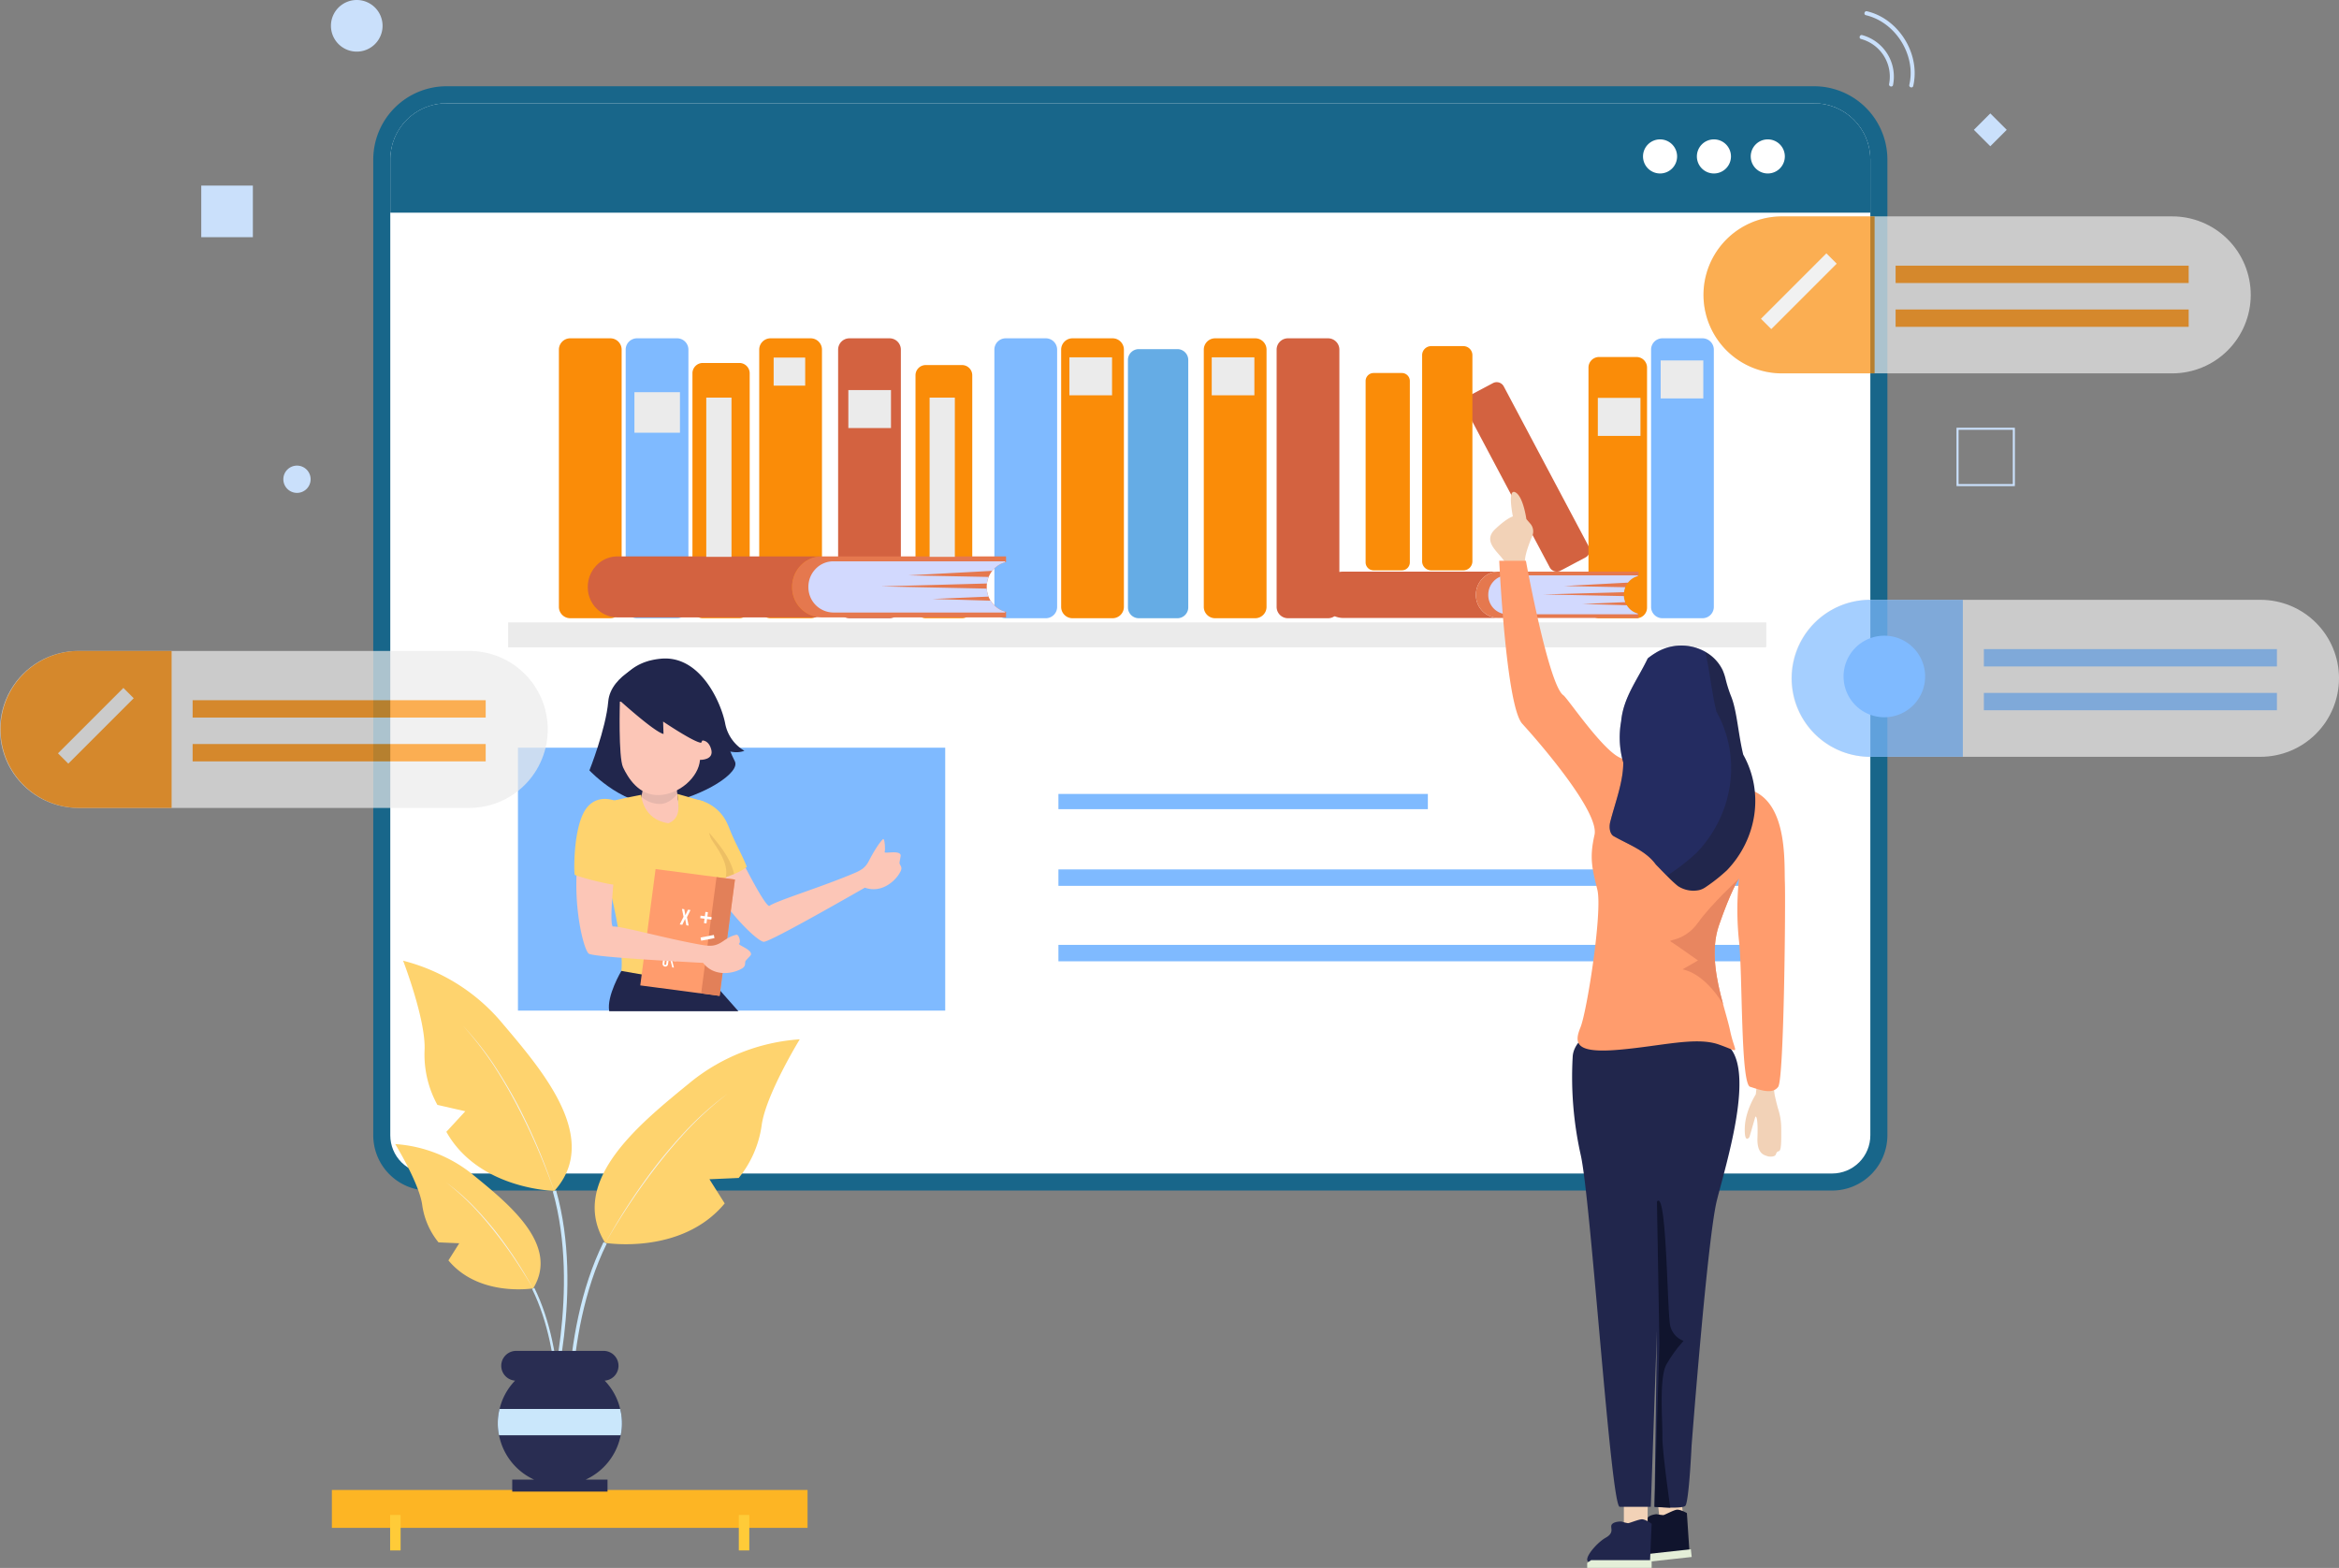 <svg id="Group_245" data-name="Group 245" xmlns="http://www.w3.org/2000/svg" xmlns:xlink="http://www.w3.org/1999/xlink" width="747.16" height="500.869" viewBox="0 0 747.16 500.869">
  <rect x="0" y="0" width="747.16" height="500.869" fill="#808080" stroke="none"/>
  <defs>
    <clipPath id="clip-path">
      <rect id="Rectangle_216" data-name="Rectangle 216" width="747.16" height="500.869" fill="none"/>
    </clipPath>
    <clipPath id="clip-path-3">
      <path id="Path_594" data-name="Path 594" d="M101.22,22.038A17.966,17.966,0,0,0,83.255,40V351.715a12.192,12.192,0,0,0,12.2,12.194H543.843a12.19,12.19,0,0,0,12.194-12.194V40a17.964,17.964,0,0,0-17.964-17.964Z" transform="translate(-83.255 -22.038)" fill="none"/>
    </clipPath>
    <linearGradient id="linear-gradient" x1="-0.167" y1="1.165" x2="-0.164" y2="1.165" gradientUnits="objectBoundingBox">
      <stop offset="0" stop-color="#b0b0ff"/>
      <stop offset="1" stop-color="#fff"/>
    </linearGradient>
    <clipPath id="clip-path-5">
      <rect id="Rectangle_167" data-name="Rectangle 167" width="14.548" height="12.965" fill="none"/>
    </clipPath>
    <linearGradient id="linear-gradient-2" x1="-13.93" y1="28.97" x2="-13.827" y2="28.97" gradientUnits="objectBoundingBox">
      <stop offset="0" stop-color="#dae4f7"/>
      <stop offset="0.505" stop-color="#e5e8ee"/>
      <stop offset="1" stop-color="#ebebeb"/>
    </linearGradient>
    <clipPath id="clip-path-6">
      <rect id="Rectangle_169" data-name="Rectangle 169" width="10.075" height="8.979" fill="none"/>
    </clipPath>
    <linearGradient id="linear-gradient-3" x1="-24.529" y1="43.062" x2="-24.381" y2="43.062" xlink:href="#linear-gradient-2"/>
    <clipPath id="clip-path-7">
      <rect id="Rectangle_171" data-name="Rectangle 171" width="13.624" height="12.14" fill="none"/>
    </clipPath>
    <linearGradient id="linear-gradient-4" x1="-19.891" y1="30.994" x2="-19.781" y2="30.994" xlink:href="#linear-gradient-2"/>
    <clipPath id="clip-path-8">
      <rect id="Rectangle_173" data-name="Rectangle 173" width="13.622" height="12.14" fill="none"/>
    </clipPath>
    <linearGradient id="linear-gradient-5" x1="-25.077" y1="31.856" x2="-24.967" y2="31.856" xlink:href="#linear-gradient-2"/>
    <linearGradient id="linear-gradient-6" x1="-28.411" y1="31.856" x2="-28.301" y2="31.856" xlink:href="#linear-gradient-2"/>
    <clipPath id="clip-path-10">
      <rect id="Rectangle_177" data-name="Rectangle 177" width="13.622" height="12.141" fill="none"/>
    </clipPath>
    <linearGradient id="linear-gradient-7" x1="-37.468" y1="30.785" x2="-37.358" y2="30.785" xlink:href="#linear-gradient-2"/>
    <linearGradient id="linear-gradient-8" x1="-38.941" y1="31.774" x2="-38.831" y2="31.774" xlink:href="#linear-gradient-2"/>
    <clipPath id="clip-path-12">
      <rect id="Rectangle_181" data-name="Rectangle 181" width="8.061" height="50.86" fill="none"/>
    </clipPath>
    <linearGradient id="linear-gradient-9" x1="-27.988" y1="7.351" x2="-27.803" y2="7.351" xlink:href="#linear-gradient-2"/>
    <linearGradient id="linear-gradient-10" x1="-36.839" y1="7.351" x2="-36.653" y2="7.351" xlink:href="#linear-gradient-2"/>
    <clipPath id="clip-path-14">
      <rect id="Rectangle_185" data-name="Rectangle 185" width="401.889" height="7.978" fill="none"/>
    </clipPath>
    <linearGradient id="linear-gradient-11" x1="-0.486" y1="2.198" x2="-0.482" y2="2.198" xlink:href="#linear-gradient-2"/>
    <clipPath id="clip-path-16">
      <rect id="Rectangle_190" data-name="Rectangle 190" width="11.505" height="4.513" fill="none"/>
    </clipPath>
    <clipPath id="clip-path-17">
      <rect id="Rectangle_194" data-name="Rectangle 194" width="38.804" height="73.495" fill="none"/>
    </clipPath>
    <clipPath id="clip-path-18">
      <rect id="Rectangle_202" data-name="Rectangle 202" width="174.977" height="50.151" fill="none"/>
    </clipPath>
    <clipPath id="clip-path-19">
      <path id="Path_661" data-name="Path 661" d="M538.253,71.23A25.093,25.093,0,0,1,513.17,96.312H388.358a25.076,25.076,0,0,1,0-50.151H513.17A25.077,25.077,0,0,1,538.253,71.23" transform="translate(-363.276 -46.161)" fill="none"/>
    </clipPath>
    <linearGradient id="linear-gradient-12" x1="-3.109" y1="8.609" x2="-3.1" y2="8.609" xlink:href="#linear-gradient-2"/>
    <clipPath id="clip-path-20">
      <rect id="Rectangle_197" data-name="Rectangle 197" width="29.552" height="4.666" transform="translate(0 20.896) rotate(-45)" fill="none"/>
    </clipPath>
    <linearGradient id="linear-gradient-13" x1="-23.248" y1="17.356" x2="-23.186" y2="17.356" xlink:href="#linear-gradient-2"/>
    <clipPath id="clip-path-21">
      <rect id="Rectangle_199" data-name="Rectangle 199" width="4.666" height="29.552" transform="matrix(0.707, -0.707, 0.707, 0.707, 0, 3.3)" fill="none"/>
    </clipPath>
    <clipPath id="clip-path-23">
      <path id="Path_663" data-name="Path 663" d="M174.977,163.931a25.093,25.093,0,0,1-25.082,25.083H25.082a25.076,25.076,0,0,1,0-50.152H149.894a25.076,25.076,0,0,1,25.082,25.069" transform="translate(0 -138.862)" fill="none"/>
    </clipPath>
    <linearGradient id="linear-gradient-15" x1="0" y1="5.841" x2="0.009" y2="5.841" xlink:href="#linear-gradient-2"/>
    <clipPath id="clip-path-24">
      <rect id="Rectangle_205" data-name="Rectangle 205" width="29.552" height="4.667" transform="matrix(0.707, -0.707, 0.707, 0.707, 0, 20.901)" fill="none"/>
    </clipPath>
    <linearGradient id="linear-gradient-16" x1="-0.765" y1="11.618" x2="-0.704" y2="11.618" xlink:href="#linear-gradient-2"/>
    <clipPath id="clip-path-25">
      <rect id="Rectangle_207" data-name="Rectangle 207" width="4.667" height="29.552" transform="translate(0 3.299) rotate(-44.987)" fill="none"/>
    </clipPath>
    <clipPath id="clip-path-26">
      <rect id="Rectangle_214" data-name="Rectangle 214" width="174.977" height="50.15" fill="none"/>
    </clipPath>
    <clipPath id="clip-path-27">
      <path id="Path_665" data-name="Path 665" d="M557.079,153.025A25.093,25.093,0,0,1,532,178.107H407.184a25.075,25.075,0,0,1,0-50.15H532a25.076,25.076,0,0,1,25.083,25.068" transform="translate(-382.102 -127.957)" fill="none"/>
    </clipPath>
    <linearGradient id="linear-gradient-18" x1="-3.27" y1="6.167" x2="-3.261" y2="6.167" xlink:href="#linear-gradient-2"/>
  </defs>
  <g id="Group_244" data-name="Group 244" clip-path="url(#clip-path)">
    <rect id="Rectangle_158" data-name="Rectangle 158" width="16.487" height="16.487" transform="translate(64.288 59.284)" fill="#cae0fb"/>
    <rect id="Rectangle_159" data-name="Rectangle 159" width="7.419" height="7.419" transform="translate(630.528 41.476) rotate(-45.008)" fill="#cae0fb"/>
    <g id="Group_188" data-name="Group 188">
      <g id="Group_187" data-name="Group 187" clip-path="url(#clip-path)">
        <path id="Path_588" data-name="Path 588" d="M78.841,0a8.244,8.244,0,1,0,8.244,8.244A8.244,8.244,0,0,0,78.841,0" transform="translate(35.119)" fill="#cae0fb"/>
        <path id="Path_589" data-name="Path 589" d="M64.8,99.329a4.356,4.356,0,1,0,4.356,4.356A4.356,4.356,0,0,0,64.8,99.329" transform="translate(30.068 49.412)" fill="#cae0fb"/>
        <path id="Path_590" data-name="Path 590" d="M436,109.891H417.359V91.249H436Zm-17.986-.656h17.33V91.9h-17.33Z" transform="translate(207.62 45.393)" fill="#cae0fb"/>
        <path id="Path_591" data-name="Path 591" d="M397.152,8.747a12.428,12.428,0,0,1,8.958,14.361c-.186.816,1.069,1.164,1.255.346A13.748,13.748,0,0,0,397.5,7.492c-.813-.2-1.161,1.059-.346,1.255" transform="translate(197.337 3.717)" fill="#cae0fb"/>
        <path id="Path_592" data-name="Path 592" d="M398.184,3.667c7.4,1.761,12.986,8.477,14.108,15.9a17.038,17.038,0,0,1-.241,6.363c-.189.815,1.066,1.162,1.255.344,1.832-7.959-1.957-16.517-8.591-21.105a18.348,18.348,0,0,0-6.185-2.761c-.815-.193-1.162,1.06-.346,1.255" transform="translate(197.849 1.19)" fill="#cae0fb"/>
        <path id="Path_593" data-name="Path 593" d="M97.262,371.162a17.659,17.659,0,0,1-17.639-17.639V41.808A23.433,23.433,0,0,1,103.03,18.4H539.884a23.433,23.433,0,0,1,23.407,23.407V353.524a17.661,17.661,0,0,1-17.64,17.639Z" transform="translate(39.609 9.154)" fill="#18668a"/>
      </g>
    </g>
    <g id="Group_190" data-name="Group 190" transform="translate(124.671 33.001)">
      <g id="Group_189" data-name="Group 189" clip-path="url(#clip-path-3)">
        <rect id="Rectangle_161" data-name="Rectangle 161" width="541.581" height="446.329" transform="matrix(0.97, -0.243, 0.243, 0.97, -80.44, 20.11)" fill="url(#linear-gradient)"/>
      </g>
    </g>
    <g id="Group_192" data-name="Group 192">
      <g id="Group_191" data-name="Group 191" clip-path="url(#clip-path)">
        <rect id="Rectangle_162" data-name="Rectangle 162" width="151.946" height="12.105" transform="translate(106.011 475.968)" fill="#fdb524"/>
        <rect id="Rectangle_163" data-name="Rectangle 163" width="3.347" height="11.333" transform="translate(124.62 483.951)" fill="#ffcb38"/>
        <rect id="Rectangle_164" data-name="Rectangle 164" width="3.348" height="11.333" transform="translate(236.003 483.951)" fill="#ffcb38"/>
        <path id="Path_595" data-name="Path 595" d="M130.191,286.734s24.382,4.064,38.2-12.6l-4.877-7.721,9.347-.407a34.115,34.115,0,0,0,7.314-16.661c1.219-9.753,12.192-27.633,12.192-27.633a62.145,62.145,0,0,0-34.542,13.41c-15.848,13-39.823,31.7-27.633,51.608" transform="translate(63.106 110.295)" fill="#fed36e"/>
        <path id="Path_596" data-name="Path 596" d="M121.536,335.167c-.039-.394-3.905-39.93,11.029-70.2l1.021.5c-14.789,29.979-10.955,69.193-10.916,69.587Z" transform="translate(60.222 131.812)" fill="#cae7fb"/>
        <path id="Path_597" data-name="Path 597" d="M128.744,282.08a193.88,193.88,0,0,1,17.284-26.472q4.9-6.217,10.409-11.918a99.206,99.206,0,0,1,11.929-10.373,112.816,112.816,0,0,0-11.79,10.509q-5.447,5.726-10.319,11.962T137.01,268.6c-2.9,4.4-5.695,8.874-8.266,13.477" transform="translate(64.045 116.066)" fill="#f1f2f2"/>
        <path id="Path_598" data-name="Path 598" d="M128.383,290.153s-17.284,2.881-27.079-8.931l3.456-5.473-6.625-.288a24.19,24.19,0,0,1-5.186-11.812c-.864-6.914-8.643-19.588-8.643-19.588a44.056,44.056,0,0,1,24.488,9.506c11.234,9.218,28.23,22.471,19.588,36.586" transform="translate(41.939 121.411)" fill="#fed36e"/>
        <path id="Path_599" data-name="Path 599" d="M122.041,324.487c.028-.28,2.769-28.306-7.818-49.764l-.725.355c10.485,21.252,7.767,49.051,7.74,49.331Z" transform="translate(56.461 136.664)" fill="#cae7fb"/>
        <path id="Path_600" data-name="Path 600" d="M123.312,286.854c-1.837-3.255-3.826-6.421-5.884-9.539s-4.262-6.135-6.565-9.073-4.732-5.779-7.3-8.488a82.354,82.354,0,0,0-8.338-7.469,68.571,68.571,0,0,1,8.477,7.335q3.9,4.036,7.391,8.443a135.041,135.041,0,0,1,12.219,18.792" transform="translate(47.37 125.502)" fill="#f1f2f2"/>
        <path id="Path_601" data-name="Path 601" d="M134.327,278.469s-24.174-.4-34.524-18.864l6.054-6.566L96.938,251a33.378,33.378,0,0,1-4.1-17.32c.548-9.6-6.849-28.736-6.849-28.736a60.78,60.78,0,0,1,30.861,19c12.952,15.307,32.717,37.523,17.472,54.527" transform="translate(42.778 101.951)" fill="#fed36e"/>
        <path id="Path_602" data-name="Path 602" d="M117.793,323.423c.106-.373,10.807-37.724,1.783-69.479l-1.071.3c8.934,31.451-1.677,68.5-1.783,68.871Z" transform="translate(58.065 126.327)" fill="#cae7fb"/>
        <path id="Path_603" data-name="Path 603" d="M128.267,272.729c-1.661-4.882-3.561-9.68-5.574-14.424q-3.05-7.1-6.635-13.961t-7.814-13.33a110.643,110.643,0,0,0-9.483-12.192,96.991,96.991,0,0,1,9.645,12.084q4.277,6.453,7.91,13.3a189.2,189.2,0,0,1,11.951,28.519" transform="translate(49.13 108.855)" fill="#f1f2f2"/>
        <path id="Path_604" data-name="Path 604" d="M145.844,311.335a17,17,0,0,1-.4,3.811,19.782,19.782,0,0,1-11.206,14.166h7v3.811H110.8v-3.811H117.8a19.787,19.787,0,0,1-11.207-14.166,17.081,17.081,0,0,1-.4-3.811,17.685,17.685,0,0,1,.568-4.608,19.437,19.437,0,0,1,4.951-9.046,4.756,4.756,0,0,1,.343-9.5h27.932a4.756,4.756,0,0,1,.341,9.5,19.4,19.4,0,0,1,4.949,9.046,17.622,17.622,0,0,1,.571,4.608" transform="translate(52.825 143.358)" fill="#292d52"/>
        <path id="Path_605" data-name="Path 605" d="M145.844,305.174a17,17,0,0,1-.4,3.811H106.588a17.082,17.082,0,0,1-.4-3.811,17.686,17.686,0,0,1,.568-4.608h38.516a17.623,17.623,0,0,1,.571,4.608" transform="translate(52.825 149.52)" fill="#cae7fb"/>
        <path id="Path_606" data-name="Path 606" d="M556.038,40V56.987H83.256V40a17.965,17.965,0,0,1,17.965-17.964h436.85A17.965,17.965,0,0,1,556.038,40" transform="translate(41.417 10.963)" fill="#18668a"/>
        <path id="Path_607" data-name="Path 607" d="M361.373,35.176a5.444,5.444,0,1,1-5.443-5.442,5.443,5.443,0,0,1,5.443,5.442" transform="translate(174.353 14.792)" fill="#fff"/>
        <path id="Path_608" data-name="Path 608" d="M372.864,35.176a5.444,5.444,0,1,1-5.443-5.442,5.444,5.444,0,0,1,5.443,5.442" transform="translate(180.069 14.792)" fill="#fff"/>
        <path id="Path_609" data-name="Path 609" d="M384.354,35.176a5.444,5.444,0,1,1-5.443-5.442,5.443,5.443,0,0,1,5.443,5.442" transform="translate(185.785 14.792)" fill="#fff"/>
        <path id="Path_610" data-name="Path 610" d="M135.7,72.171H122.789a3.622,3.622,0,0,0-3.565,3.675v82.068a3.622,3.622,0,0,0,3.565,3.676H135.7a3.622,3.622,0,0,0,3.565-3.676V75.846a3.622,3.622,0,0,0-3.565-3.675" transform="translate(59.309 35.902)" fill="#fa8c08"/>
        <path id="Path_611" data-name="Path 611" d="M149.948,72.171H137.033a3.622,3.622,0,0,0-3.565,3.675v82.068a3.622,3.622,0,0,0,3.565,3.676h12.914a3.622,3.622,0,0,0,3.565-3.676V75.846a3.622,3.622,0,0,0-3.565-3.675" transform="translate(66.395 35.902)" fill="#7fbaff"/>
        <path id="Path_612" data-name="Path 612" d="M162.742,77.431H150.964a3.3,3.3,0,0,0-3.252,3.351v74.839a3.3,3.3,0,0,0,3.252,3.353h11.778a3.306,3.306,0,0,0,3.253-3.353V80.782a3.306,3.306,0,0,0-3.253-3.351" transform="translate(73.481 38.519)" fill="#fa8c08"/>
        <path id="Path_613" data-name="Path 613" d="M178.437,72.171H165.522a3.622,3.622,0,0,0-3.565,3.675v82.068a3.622,3.622,0,0,0,3.565,3.676h12.914A3.622,3.622,0,0,0,182,157.914V75.846a3.622,3.622,0,0,0-3.565-3.675" transform="translate(80.567 35.902)" fill="#fa8c08"/>
        <path id="Path_614" data-name="Path 614" d="M195.266,72.171H182.352a3.622,3.622,0,0,0-3.565,3.675v82.068a3.622,3.622,0,0,0,3.565,3.676h12.914a3.622,3.622,0,0,0,3.565-3.676V75.846a3.622,3.622,0,0,0-3.565-3.675" transform="translate(88.939 35.902)" fill="#d36240"/>
        <path id="Path_615" data-name="Path 615" d="M210.2,77.875h-11.68a3.278,3.278,0,0,0-3.226,3.324v74.229a3.277,3.277,0,0,0,3.226,3.324H210.2a3.277,3.277,0,0,0,3.226-3.324V81.2a3.278,3.278,0,0,0-3.226-3.324" transform="translate(97.15 38.74)" fill="#fa8c08"/>
        <path id="Path_616" data-name="Path 616" d="M228.6,72.171H215.684a3.622,3.622,0,0,0-3.565,3.675v82.068a3.622,3.622,0,0,0,3.565,3.676H228.6a3.622,3.622,0,0,0,3.565-3.676V75.846a3.622,3.622,0,0,0-3.565-3.675" transform="translate(105.521 35.902)" fill="#7fbaff"/>
        <path id="Path_617" data-name="Path 617" d="M242.844,72.171H229.929a3.622,3.622,0,0,0-3.565,3.675v82.068a3.622,3.622,0,0,0,3.565,3.676h12.914a3.622,3.622,0,0,0,3.565-3.676V75.846a3.622,3.622,0,0,0-3.565-3.675" transform="translate(112.607 35.902)" fill="#fa8c08"/>
        <path id="Path_618" data-name="Path 618" d="M256.451,74.477H244.036a3.483,3.483,0,0,0-3.428,3.534v78.9a3.483,3.483,0,0,0,3.428,3.534h12.415a3.483,3.483,0,0,0,3.429-3.534v-78.9a3.483,3.483,0,0,0-3.429-3.534" transform="translate(119.693 37.049)" fill="#65ace5"/>
        <path id="Path_619" data-name="Path 619" d="M273.271,72.171H260.356a3.622,3.622,0,0,0-3.565,3.675v82.068a3.622,3.622,0,0,0,3.565,3.676h12.914a3.622,3.622,0,0,0,3.565-3.676V75.846a3.622,3.622,0,0,0-3.565-3.675" transform="translate(127.744 35.902)" fill="#fa8c08"/>
        <path id="Path_620" data-name="Path 620" d="M288.807,72.171H275.893a3.622,3.622,0,0,0-3.566,3.675v82.068a3.622,3.622,0,0,0,3.566,3.676h12.914a3.622,3.622,0,0,0,3.566-3.676V75.846a3.622,3.622,0,0,0-3.566-3.675" transform="translate(135.472 35.902)" fill="#d36240"/>
        <path id="Path_621" data-name="Path 621" d="M302.927,79.573h-9.1a2.554,2.554,0,0,0-2.514,2.592v57.859a2.554,2.554,0,0,0,2.514,2.592h9.1a2.554,2.554,0,0,0,2.514-2.592V82.165a2.554,2.554,0,0,0-2.514-2.592" transform="translate(144.914 39.584)" fill="#fa8c08"/>
        <path id="Path_622" data-name="Path 622" d="M321.608,81.81l-8.041,4.268a2.553,2.553,0,0,0-1.006,3.468l27.128,51.107a2.556,2.556,0,0,0,3.437,1.111l8.041-4.269a2.554,2.554,0,0,0,1-3.468L325.043,82.92a2.554,2.554,0,0,0-3.435-1.11" transform="translate(155.332 40.555)" fill="#d36240"/>
        <path id="Path_623" data-name="Path 623" d="M316.569,73.836H306.223a2.9,2.9,0,0,0-2.856,2.946v65.745a2.9,2.9,0,0,0,2.856,2.946h10.346a2.9,2.9,0,0,0,2.857-2.946V76.782a2.9,2.9,0,0,0-2.857-2.946" transform="translate(150.913 36.731)" fill="#fa8c08"/>
        <path id="Path_624" data-name="Path 624" d="M354.232,76.159H342.18a3.381,3.381,0,0,0-3.327,3.431v76.585a3.381,3.381,0,0,0,3.327,3.432h12.052a3.381,3.381,0,0,0,3.327-3.432V79.59a3.381,3.381,0,0,0-3.327-3.431" transform="translate(168.566 37.886)" fill="#fa8c08"/>
        <path id="Path_625" data-name="Path 625" d="M368.684,72.171H355.77a3.622,3.622,0,0,0-3.565,3.675v82.068a3.622,3.622,0,0,0,3.565,3.676h12.914a3.622,3.622,0,0,0,3.566-3.676V75.846a3.622,3.622,0,0,0-3.566-3.675" transform="translate(175.208 35.902)" fill="#7fbaff"/>
        <path id="Path_626" data-name="Path 626" d="M338.514,136.75H288.9a7.291,7.291,0,0,1-7.189-7.394,7.481,7.481,0,0,1,2.11-5.238,7.039,7.039,0,0,1,5.079-2.174h49.611a7.069,7.069,0,0,0-5.079,2.174,7.416,7.416,0,0,0-2.11,5.238,7.292,7.292,0,0,0,7.189,7.394" transform="translate(140.142 60.662)" fill="#d36240"/>
        <path id="Path_627" data-name="Path 627" d="M363.854,124.954a6.238,6.238,0,0,0-1.768,4.4,6.153,6.153,0,0,0,4.462,5.99,1.24,1.24,0,0,0,.228.049v1.355H322.032a7.291,7.291,0,0,1-7.188-7.394,7.421,7.421,0,0,1,2.108-5.238,7.072,7.072,0,0,1,5.079-2.174h44.744V123.3a.575.575,0,0,0-.228.067,5.782,5.782,0,0,0-2.694,1.589" transform="translate(156.623 60.662)" fill="#e5784e"/>
        <path id="Path_628" data-name="Path 628" d="M362.026,125.062l-20.262,1.083,19.482.389a5.894,5.894,0,0,0-.4,1.59l-25.773.71,25.723.529a5.55,5.55,0,0,0,.439,1.939l-13.643.58,14.13.409a5.971,5.971,0,0,0,3.522,2.661v.217H323.514a6.117,6.117,0,0,1-6.036-6.207,6.237,6.237,0,0,1,1.768-4.4,5.93,5.93,0,0,1,4.268-1.824h41.725v.235a5.774,5.774,0,0,0-2.694,1.589,5.3,5.3,0,0,0-.488.553Z" transform="translate(157.933 61.056)" fill="#d2d9fe"/>
        <path id="Path_629" data-name="Path 629" d="M200.126,138.181H134.848a9.6,9.6,0,0,1-9.459-9.731,9.846,9.846,0,0,1,2.776-6.89,9.266,9.266,0,0,1,6.683-2.862h65.277a9.3,9.3,0,0,0-6.683,2.862,9.756,9.756,0,0,0-2.776,6.89,9.6,9.6,0,0,0,9.459,9.731" transform="translate(62.376 59.048)" fill="#d36240"/>
        <path id="Path_630" data-name="Path 630" d="M233.468,122.661a8.2,8.2,0,0,0-2.329,5.791,8.1,8.1,0,0,0,5.873,7.881,1.51,1.51,0,0,0,.3.066v1.782H178.44a9.593,9.593,0,0,1-9.459-9.729,9.762,9.762,0,0,1,2.775-6.891,9.306,9.306,0,0,1,6.685-2.862h58.871v1.783a.755.755,0,0,0-.3.088,7.611,7.611,0,0,0-3.545,2.09" transform="translate(84.061 59.048)" fill="#e5784e"/>
        <path id="Path_631" data-name="Path 631" d="M231.061,122.8,204.4,124.228l25.637.512a7.664,7.664,0,0,0-.535,2.09l-33.91.934,33.846.7a7.313,7.313,0,0,0,.577,2.553l-17.95.761,18.591.538a7.862,7.862,0,0,0,4.635,3.5v.286h-54.9a8.049,8.049,0,0,1-7.944-8.167,8.2,8.2,0,0,1,2.329-5.791,7.8,7.8,0,0,1,5.615-2.4h54.9v.308a7.616,7.616,0,0,0-3.546,2.09,6.853,6.853,0,0,0-.639.726Z" transform="translate(85.785 59.567)" fill="#d2d9fe"/>
      </g>
    </g>
    <g id="Group_194" data-name="Group 194" transform="translate(202.657 125.275)">
      <g id="Group_193" data-name="Group 193" clip-path="url(#clip-path-5)">
        <rect id="Rectangle_166" data-name="Rectangle 166" width="14.548" height="12.965" transform="translate(0 0)" fill="url(#linear-gradient-2)"/>
      </g>
    </g>
    <g id="Group_196" data-name="Group 196" transform="translate(247.132 114.22)">
      <g id="Group_195" data-name="Group 195" clip-path="url(#clip-path-6)">
        <rect id="Rectangle_168" data-name="Rectangle 168" width="10.075" height="8.979" fill="url(#linear-gradient-3)"/>
      </g>
    </g>
    <g id="Group_198" data-name="Group 198" transform="translate(270.991 124.608)">
      <g id="Group_197" data-name="Group 197" clip-path="url(#clip-path-7)">
        <rect id="Rectangle_170" data-name="Rectangle 170" width="13.624" height="12.14" transform="translate(0)" fill="url(#linear-gradient-4)"/>
      </g>
    </g>
    <g id="Group_200" data-name="Group 200" transform="translate(341.607 114.137)">
      <g id="Group_199" data-name="Group 199" clip-path="url(#clip-path-8)">
        <rect id="Rectangle_172" data-name="Rectangle 172" width="13.622" height="12.14" transform="translate(0 0)" fill="url(#linear-gradient-5)"/>
      </g>
    </g>
    <g id="Group_202" data-name="Group 202" transform="translate(387.07 114.137)">
      <g id="Group_201" data-name="Group 201" clip-path="url(#clip-path-7)">
        <rect id="Rectangle_174" data-name="Rectangle 174" width="13.624" height="12.14" fill="url(#linear-gradient-6)"/>
      </g>
    </g>
    <g id="Group_204" data-name="Group 204" transform="translate(510.402 127.1)">
      <g id="Group_203" data-name="Group 203" clip-path="url(#clip-path-10)">
        <rect id="Rectangle_176" data-name="Rectangle 176" width="13.622" height="12.141" transform="translate(0 0)" fill="url(#linear-gradient-7)"/>
      </g>
    </g>
    <g id="Group_206" data-name="Group 206" transform="translate(530.474 115.134)">
      <g id="Group_205" data-name="Group 205" clip-path="url(#clip-path-8)">
        <rect id="Rectangle_178" data-name="Rectangle 178" width="13.622" height="12.14" transform="translate(0 0)" fill="url(#linear-gradient-8)"/>
      </g>
    </g>
    <g id="Group_208" data-name="Group 208" transform="translate(225.609 127.021)">
      <g id="Group_207" data-name="Group 207" clip-path="url(#clip-path-12)">
        <rect id="Rectangle_180" data-name="Rectangle 180" width="8.061" height="50.86" transform="translate(0 0)" fill="url(#linear-gradient-9)"/>
      </g>
    </g>
    <g id="Group_210" data-name="Group 210" transform="translate(296.948 127.021)">
      <g id="Group_209" data-name="Group 209" clip-path="url(#clip-path-12)">
        <rect id="Rectangle_182" data-name="Rectangle 182" width="8.061" height="50.86" fill="url(#linear-gradient-10)"/>
      </g>
    </g>
    <g id="Group_212" data-name="Group 212" transform="translate(162.32 198.822)">
      <g id="Group_211" data-name="Group 211" clip-path="url(#clip-path-14)">
        <rect id="Rectangle_184" data-name="Rectangle 184" width="368.311" height="175.503" transform="matrix(0.908, -0.419, 0.419, 0.908, -3.034, 1.399)" fill="url(#linear-gradient-11)"/>
      </g>
    </g>
    <g id="Group_243" data-name="Group 243">
      <g id="Group_242" data-name="Group 242" clip-path="url(#clip-path)">
        <rect id="Rectangle_186" data-name="Rectangle 186" width="136.485" height="83.99" transform="translate(165.45 238.848)" fill="#7fbaff"/>
        <rect id="Rectangle_187" data-name="Rectangle 187" width="118.013" height="4.861" transform="translate(338.098 253.625)" fill="#7fbaff"/>
        <rect id="Rectangle_188" data-name="Rectangle 188" width="229.612" height="5.25" transform="translate(338.097 277.733)" fill="#7fbaff"/>
        <rect id="Rectangle_189" data-name="Rectangle 189" width="229.612" height="5.25" transform="translate(338.097 301.84)" fill="#7fbaff"/>
        <path id="Path_632" data-name="Path 632" d="M144.923,141.027s-12.408,4.094-13.176,12.92-6.012,22-6.012,22,12.025,12.919,24.433,10.488,23.922-9.849,22-13.431-6.4-16.119-6.4-16.119Z" transform="translate(62.548 70.155)" fill="#21264c"/>
        <path id="Path_633" data-name="Path 633" d="M138.21,167.078l10.25.654,1.309,10.9-2.35,2.781a6.122,6.122,0,0,1-9.434-.1l-2.176-2.685Z" transform="translate(67.56 83.115)" fill="#fcc6b7"/>
        <g id="Group_215" data-name="Group 215" transform="translate(204.871 252.319)" opacity="0.1">
          <g id="Group_214" data-name="Group 214">
            <g id="Group_213" data-name="Group 213" clip-path="url(#clip-path-16)">
              <path id="Path_634" data-name="Path 634" d="M137.221,168.689l-.409,2.017A9.169,9.169,0,0,0,142.32,173c3.516.273,6-3.243,6-3.243l-.19-1.255Z" transform="translate(-136.812 -168.499)" fill="#21264c"/>
            </g>
          </g>
        </g>
        <path id="Path_635" data-name="Path 635" d="M214.132,190.651c.043.645,1.026,1.2.373,2.556-1.458,3.026-6,7.219-11.43,5.291-.237.084-30,17.291-32.3,17.291s-17.914-14.783-23.025-33.074c-1.219-4.365-.744-9.5,3.345-11.707a9.67,9.67,0,0,1,5.621,5c3.384,6.388,13.518,27.541,15.764,28.339,2.8-1.866,16.43-5.915,27.469-10.605,2.459-1.072,3.4-1.977,4.278-3.574.828-1.62,2.86-5.385,4.587-7.15.59-.6.828,3.372.579,4.013-.425.842,4.683-.7,5.108,1.065.07.252-.4,2.216-.373,2.553" transform="translate(73.208 85.069)" fill="#fcc6b7"/>
        <path id="Path_636" data-name="Path 636" d="M160.339,180.32a27.9,27.9,0,0,0-1.211-2.779,13.4,13.4,0,0,0-8.889-6.893l-3.3,16.21a6.928,6.928,0,0,0-.313,3.547,6.543,6.543,0,0,0,1.331,2.278q.961,1.215,1.981,2.382a3.618,3.618,0,0,0,1.14.979,3.312,3.312,0,0,0,1.1.243,14.932,14.932,0,0,0,6.517-.875c2.209-.822,4.831-1.628,7-3.377-1.586-4.031-3.769-7.683-5.353-11.716" transform="translate(72.876 84.891)" fill="#fed36e"/>
        <path id="Path_637" data-name="Path 637" d="M152.194,178.165a1.356,1.356,0,0,0-.509-.436.927.927,0,0,0-1.071.476,2.451,2.451,0,0,0-.222,1.243,16.884,16.884,0,0,0,.761,4.829l-.508,8.507.012.016a14.917,14.917,0,0,0,6.095-.888c.919-.343,1.914-.7,2.913-1.1-1.021-4.795-4.29-8.856-7.471-12.648" transform="translate(74.814 88.391)" fill="#edbf64"/>
        <path id="Path_638" data-name="Path 638" d="M168.784,194.523c-.084,3.895-2.156,6.265-5.129,9.549-.376.584-1.3,9.266-1.614,15.039-.163,3,1.12,4.891,0,5.138-4.278,3.732-19.7,6.755-26.769,1.661.741-6.279-2.071-20.108-3.968-27.141-.3-1.083-.556-2-.792-2.7-1.767-5.341-4.957-22.469-2.6-23.217.47-.148,1.2-.341,2.049-.6,3.7-1.117,11.646-2.6,11.646-2.6s.394,7.943,8.723,9.087c4.548-1.872,2.89-6.734,2.836-9.377,1.487.41,3.72,1.039,8.329,2.4,1.292,1.861.177,5.749,2.264,11.544.52,1.441,5.126,6.471,5.023,11.214" transform="translate(63.216 84.25)" fill="#fed36e"/>
        <path id="Path_639" data-name="Path 639" d="M133.877,207.124s-4.787,7.983-3.878,12.865h41.251l-6.623-7.493Z" transform="translate(64.612 103.036)" fill="#21264c"/>
        <rect id="Rectangle_191" data-name="Rectangle 191" width="37.488" height="25.56" transform="translate(204.522 314.787) rotate(-82.493)" fill="#ff9c6d"/>
        <rect id="Rectangle_192" data-name="Rectangle 192" width="37.488" height="5.94" transform="matrix(0.131, -0.991, 0.991, 0.131, 223.975, 317.35)" fill="#e28059"/>
        <path id="Path_640" data-name="Path 640" d="M151.032,194.534l.8.1-.183,1.382,1.373.181-.1.8-1.373-.181-.184,1.4-.8-.106.184-1.4-1.373-.181.1-.8,1.373.181Z" transform="translate(74.307 96.773)" fill="#fff"/>
        <rect id="Rectangle_193" data-name="Rectangle 193" width="4.318" height="1.033" transform="translate(223.785 299.487) rotate(-10.979)" fill="#fff"/>
        <path id="Path_641" data-name="Path 641" d="M146.438,193.99l.362,1.911.83-1.753.81.106-1.134,2.306.535,2.67-.731-.1-.386-2.05-.9,1.881-.824-.108,1.211-2.441-.5-2.52Z" transform="translate(72.133 96.455)" fill="#fff"/>
        <path id="Path_642" data-name="Path 642" d="M146.229,205.582a.881.881,0,1,1-1.745-.229l.249-1.893a.881.881,0,1,1,1.745.231Zm-.322-2.01c.034-.255-.058-.376-.249-.4s-.31.067-.344.322l-.259,1.975c-.034.256.067.377.249.4s.31-.067.343-.323Zm-.943,4.883-.535-.07-1.512-6.06.535.07Zm-1.867-1.143a.882.882,0,1,1-1.746-.229l.25-1.893a.881.881,0,1,1,1.745.229Zm-.322-2.01c.033-.255-.058-.376-.249-.4s-.31.069-.344.323l-.259,1.975c-.034.255.067.377.249.4s.31-.067.343-.324Z" transform="translate(70.31 100.649)" fill="#fff"/>
        <path id="Path_643" data-name="Path 643" d="M177,221.835c-.313.566.213,1.563-1.072,2.351-2.863,1.755-8.952,2.823-12.474-1.739-.244-.058-34.585-1.7-36.514-2.945s-7.061-22.126-1.456-40.273c1.337-4.329,4.515-8.389,9.148-8.032a9.671,9.671,0,0,1,2.017,7.249c-.611,7.2-3.541,30.475-2.086,32.362,3.363-.052,17.017,3.92,28.84,5.952,2.646.43,3.931.181,5.532-.689,1.572-.915,2.715-2.063,5.124-2.615.824-.189,1.475,2.369.916,2.773-.813.478,4.319,1.944,3.718,3.66-.076.25-1.533,1.649-1.694,1.945" transform="translate(61.158 85.153)" fill="#fcc6b7"/>
        <path id="Path_644" data-name="Path 644" d="M139.9,185.094a27.777,27.777,0,0,0,.487-2.992,13.41,13.41,0,0,0-3.742-10.608s-5.873-3.211-9.945,1.517c-4.633,5.377-4.332,21.2-4.061,21.629.2.318,5.548,1.779,7.706,2.252,2.3.5,4.943,1.247,7.713.951.85-4.248.993-8.5,1.842-12.749" transform="translate(60.943 84.782)" fill="#fed36e"/>
        <path id="Path_645" data-name="Path 645" d="M132.254,149.684s-.512,17.739,1.023,20.979,4.948,9.04,11.429,8.869,12.731-5.705,13.146-11.259c0,0,4.591.172,3.568-3.41s-3.753-2.728-3.753-2.728L155.451,150.2Z" transform="translate(65.751 74.462)" fill="#fcc6b7"/>
        <path id="Path_646" data-name="Path 646" d="M132.125,153.584s11.385,10.361,14.328,11l-.129-3.967s9.85,6.652,12.153,6.781l.767-1.535s7.549,6.268,13.049,4.093a12.869,12.869,0,0,1-6.141-8.7c-1.15-6.14-7.674-21.873-20.467-20.723s-15.222,11.385-13.559,13.049" transform="translate(65.497 69.881)" fill="#21264c"/>
        <path id="Path_647" data-name="Path 647" d="M353.46,319.463c.03.264,1.029,9.35,1.029,9.35s7.664-.931,7.469-1.893-.988-9-.988-9Z" transform="translate(175.833 158.154)" fill="#f2d2b7"/>
        <path id="Path_648" data-name="Path 648" d="M356.537,323.493s-2.215.154-2.9,1.213,1.34,2.441-1.475,4.446-6.8,7.98-4.438,8.345,19.317-2.125,19.317-2.125l-.809-12.231s-2.194-1.276-3.332-1.062-3.745,1.661-4.185,1.71a14.7,14.7,0,0,1-2.176-.3" transform="translate(172.621 160.21)" fill="#10142d"/>
        <path id="Path_649" data-name="Path 649" d="M348.229,332.611l-1.14,1.029.174,1.577,20.467-2.251-.273-2.469Z" transform="translate(172.663 164.409)" fill="#e4efd8"/>
        <path id="Path_650" data-name="Path 650" d="M346.4,320.788v9.407s7.721-.088,7.631-1.065,0-9.052,0-9.052Z" transform="translate(172.321 159.226)" fill="#f2d2b7"/>
        <path id="Path_651" data-name="Path 651" d="M349.494,324.819s-2.218-.088-3.017.887,1.065,2.574-1.953,4.26-7.631,7.188-5.324,7.809,19.434,0,19.434,0l.533-12.246s-2.042-1.508-3.2-1.419-3.9,1.241-4.349,1.241a14.651,14.651,0,0,1-2.129-.532" transform="translate(168.429 161.23)" fill="#21264c"/>
        <path id="Path_652" data-name="Path 652" d="M339.822,332.82l-1.246.9V335.3h20.592V332.82Z" transform="translate(168.428 165.565)" fill="#e4efd8"/>
        <path id="Path_653" data-name="Path 653" d="M382.969,240.785c-.3-.957-.684-2.409-1.176-4.612a13,13,0,0,1,.241-5.972c.093-.37.2-.729.307-1.078-1.962-.091-3.925-.195-5.887-.3l-.74,6.939s-3.341,5.138-3.514,10.614,1.491,3.016,1.491,3.016l1.867-6.457s.955-1.1.683,6.8c-.178,5.268,2.46,5.466,3.233,5.785.386.163,2.339.343,2.657-.59.849-2.555,1.9,2.123,1.7-8.757a19.628,19.628,0,0,0-.866-5.392" transform="translate(185.149 113.832)" fill="#f2d2b7"/>
        <path id="Path_654" data-name="Path 654" d="M323.795,128.862l-1.969-2.573c-1.968-2.573-6.2-5.75-2.421-9.382s5.725-4.137,5.725-4.137-1.836-8.938.737-7.727,3.576,8.589,3.576,8.589l1.264,1.463a3.78,3.78,0,0,1,.621,3.935c-1.128,2.668-2.793,7.113-2.233,8.868.825,2.585-5.3.963-5.3.963" transform="translate(158.136 52.199)" fill="#f2d2b7"/>
        <path id="Path_655" data-name="Path 655" d="M340.619,220.784s-4.832,2.839-5.078,7.454a114.067,114.067,0,0,0,2.538,31.237C341.329,273.318,347.719,372,350.558,372h9.94l1.951-56.263L361.681,372s8.637.768,9.82-.3,2.011-19.109,2.011-19.109,5.088-66.673,8.106-78.564,11.423-38.88,4.557-48.193-45.556-5.052-45.556-5.052" transform="translate(166.832 109.348)" fill="#21264c"/>
        <path id="Path_656" data-name="Path 656" d="M408.933,287.662c-1.893,2.6-5.913.948-8.991,0s-2.368-36.915-3.551-46.618a96.592,96.592,0,0,1-.006-19.825l.006-.052-.006.01c-.142.207-2.486,3.663-6.382,14.9-2.836,8.178-.732,17.648,1.337,25.262l0,0c.863,3.181,1.721,6.035,2.207,8.335,1.658,7.809,3.787,7.1-3.549,4.5s-18.221.472-31.948,1.658-14.435-1.9-12.306-7.1,7.1-37.155,5.41-44.016-2.571-10.177-.912-17.514-17.86-29.816-23.067-35.5-7.362-52.082-7.362-52.082h8.519s7.237,39.755,11.969,42.971c1.385.94,13.383,18.935,18.889,20.238,13.285,3.146,34.232,7.061,41.927,10.407,10.887,4.732,9.7,23.191,9.939,29.108s-.234,62.712-2.129,65.313" transform="translate(159.098 59.508)" fill="#ff9c6d"/>
        <path id="Path_657" data-name="Path 657" d="M353.719,256.438l.78,45.436-1.56,52.062,5.032.264s-2.6-18.013-2.516-22.746-1.1-18.694,1.271-22.953a42.36,42.36,0,0,1,5.5-7.573,6.76,6.76,0,0,1-4.251-4.733c-1.008-3.786-1.1-44.016-4.251-39.756" transform="translate(175.574 127.411)" fill="#10142d"/>
        <path id="Path_658" data-name="Path 658" d="M380.783,209.549c-.7.645-1.423,1.279-2.158,1.893a53.845,53.845,0,0,1-4.6,3.443,6.215,6.215,0,0,1-2.034.943,8.974,8.974,0,0,1-6.84-1.3c-.948-.771-1.842-1.608-2.719-2.471q-.425-.422-.845-.849c-.436-.44-.87-.886-1.306-1.33-.71-.735-1.42-1.466-2.14-2.2-3.284-4.515-8.609-6.289-13.579-9.128-1.065-.71-1.418-2.484-1.065-4.26,1.331-5.323,3.356-10.648,4.012-15.979a26.7,26.7,0,0,0,.21-3.2,29.125,29.125,0,0,1-1.075-9.949,28.529,28.529,0,0,1,.4-3.264c.717-7.715,5.332-13.393,8.491-20.085a22.471,22.471,0,0,1,2.372-1.668,15.613,15.613,0,0,1,15.979-.451,13.265,13.265,0,0,1,5.584,5.882,18.229,18.229,0,0,1,.86,2.492,42.38,42.38,0,0,0,1.746,5.644c1.626,3.844,2.144,9.63,3.227,15.4.217,1.153.458,2.3.731,3.435,6.807,12.168,4.323,27.077-5.25,37.005" transform="translate(170.813 68.508)" fill="#21264c"/>
        <g id="Group_218" data-name="Group 218" transform="translate(514.18 206.224)" opacity="0.31">
          <g id="Group_217" data-name="Group 217">
            <g id="Group_216" data-name="Group 216" clip-path="url(#clip-path-17)">
              <path id="Path_659" data-name="Path 659" d="M371.047,204q-1.289,1.186-2.637,2.311a64.829,64.829,0,0,1-5.615,4.206,7.126,7.126,0,0,1-1.2.695c-.437-.44-.87-.886-1.306-1.33-.71-.735-1.42-1.466-2.141-2.2-3.284-4.515-8.607-6.289-13.577-9.128-1.065-.71-1.42-2.484-1.065-4.26,1.331-5.323,3.354-10.648,4.012-15.979a27.335,27.335,0,0,0,.21-3.2,29.162,29.162,0,0,1-1.077-9.949,28.828,28.828,0,0,1,.4-3.264c.717-7.715,5.331-13.393,8.491-20.085a22.533,22.533,0,0,1,2.37-1.668,15.616,15.616,0,0,1,15.981-.451c1.083,4.3,1.686,9.609,2.68,14.9.267,1.409.557,2.818.894,4.2,8.317,14.865,5.281,33.079-6.414,45.208" transform="translate(-343.368 -137.716)" fill="#2b3990"/>
            </g>
          </g>
        </g>
        <path id="Path_660" data-name="Path 660" d="M373.195,227.6c-6.273-10.407-12.995-11.185-12.995-11.185l4.963-2.839s-7.5-5.325-8.7-6.035,4.39,0,8.7-6.035c4.241-5.939,12.809-13.826,13.076-14.067-.141.207-2.484,3.663-6.382,14.9-2.836,8.178-.731,17.649,1.339,25.262" transform="translate(177.244 93.245)" fill="#e88660"/>
        <g id="Group_227" data-name="Group 227" transform="translate(543.992 69.124)" opacity="0.7">
          <g id="Group_226" data-name="Group 226">
            <g id="Group_225" data-name="Group 225" clip-path="url(#clip-path-18)">
              <g id="Group_220" data-name="Group 220" transform="translate(0 0)">
                <g id="Group_219" data-name="Group 219" clip-path="url(#clip-path-19)">
                  <rect id="Rectangle_195" data-name="Rectangle 195" width="174.977" height="50.151" transform="translate(0 0)" fill="url(#linear-gradient-12)"/>
                </g>
              </g>
              <path id="Path_662" data-name="Path 662" d="M418.1,46.161V96.312H388.358a25.076,25.076,0,0,1,0-50.151Z" transform="translate(-363.276 -46.161)" fill="#fa8c08"/>
              <g id="Group_222" data-name="Group 222" transform="translate(18.521 11.81)">
                <g id="Group_221" data-name="Group 221" clip-path="url(#clip-path-20)">
                  <rect id="Rectangle_196" data-name="Rectangle 196" width="24.196" height="24.196" transform="translate(0 0)" fill="url(#linear-gradient-13)"/>
                </g>
              </g>
              <g id="Group_224" data-name="Group 224" transform="translate(18.519 11.812)">
                <g id="Group_223" data-name="Group 223" transform="translate(0)" clip-path="url(#clip-path-21)">
                  <rect id="Rectangle_198" data-name="Rectangle 198" width="24.196" height="24.196" transform="translate(0.002 -0.002)" fill="url(#linear-gradient-13)"/>
                </g>
              </g>
              <rect id="Rectangle_200" data-name="Rectangle 200" width="93.614" height="5.541" transform="translate(61.532 15.743)" fill="#fa8c08"/>
              <rect id="Rectangle_201" data-name="Rectangle 201" width="93.614" height="5.541" transform="translate(61.532 29.741)" fill="#fa8c08"/>
            </g>
          </g>
        </g>
        <g id="Group_236" data-name="Group 236" transform="translate(0 207.94)" opacity="0.7">
          <g id="Group_235" data-name="Group 235">
            <g id="Group_234" data-name="Group 234" clip-path="url(#clip-path-18)">
              <g id="Group_229" data-name="Group 229">
                <g id="Group_228" data-name="Group 228" clip-path="url(#clip-path-23)">
                  <rect id="Rectangle_203" data-name="Rectangle 203" width="174.977" height="50.151" fill="url(#linear-gradient-15)"/>
                </g>
              </g>
              <path id="Path_664" data-name="Path 664" d="M54.819,138.863v50.151H25.082a25.076,25.076,0,0,1,0-50.151Z" transform="translate(0 -138.862)" fill="#fa8c08"/>
              <g id="Group_231" data-name="Group 231" transform="translate(18.523 11.808)">
                <g id="Group_230" data-name="Group 230" transform="translate(0 0)" clip-path="url(#clip-path-24)">
                  <rect id="Rectangle_204" data-name="Rectangle 204" width="24.197" height="24.196" transform="translate(-0.002 0.002)" fill="url(#linear-gradient-16)"/>
                </g>
              </g>
              <g id="Group_233" data-name="Group 233" transform="translate(18.523 11.808)">
                <g id="Group_232" data-name="Group 232" transform="translate(0 0)" clip-path="url(#clip-path-25)">
                  <rect id="Rectangle_206" data-name="Rectangle 206" width="24.197" height="24.196" transform="translate(-0.002 0.002)" fill="url(#linear-gradient-16)"/>
                </g>
              </g>
              <rect id="Rectangle_208" data-name="Rectangle 208" width="93.614" height="5.541" transform="translate(61.532 15.743)" fill="#fa8c08"/>
              <rect id="Rectangle_209" data-name="Rectangle 209" width="93.614" height="5.541" transform="translate(61.532 29.741)" fill="#fa8c08"/>
            </g>
          </g>
        </g>
        <g id="Group_241" data-name="Group 241" transform="translate(572.183 191.611)" opacity="0.7">
          <g id="Group_240" data-name="Group 240">
            <g id="Group_239" data-name="Group 239" clip-path="url(#clip-path-26)">
              <g id="Group_238" data-name="Group 238">
                <g id="Group_237" data-name="Group 237" clip-path="url(#clip-path-27)">
                  <rect id="Rectangle_211" data-name="Rectangle 211" width="174.977" height="50.15" transform="translate(0 0)" fill="url(#linear-gradient-18)"/>
                </g>
              </g>
              <path id="Path_666" data-name="Path 666" d="M436.921,127.957v50.151H407.184a25.076,25.076,0,0,1,0-50.151Z" transform="translate(-382.102 -127.957)" fill="#7fbaff"/>
              <rect id="Rectangle_212" data-name="Rectangle 212" width="93.614" height="5.541" transform="translate(61.532 15.743)" fill="#7fbaff"/>
              <rect id="Rectangle_213" data-name="Rectangle 213" width="93.614" height="5.541" transform="translate(61.532 29.74)" fill="#7fbaff"/>
            </g>
          </g>
        </g>
        <path id="Path_667" data-name="Path 667" d="M419.319,148.639a13.026,13.026,0,1,1-13.026-13.026,13.027,13.027,0,0,1,13.026,13.026" transform="translate(195.635 67.462)" fill="#7fbaff"/>
      </g>
    </g>
  </g>
</svg>
